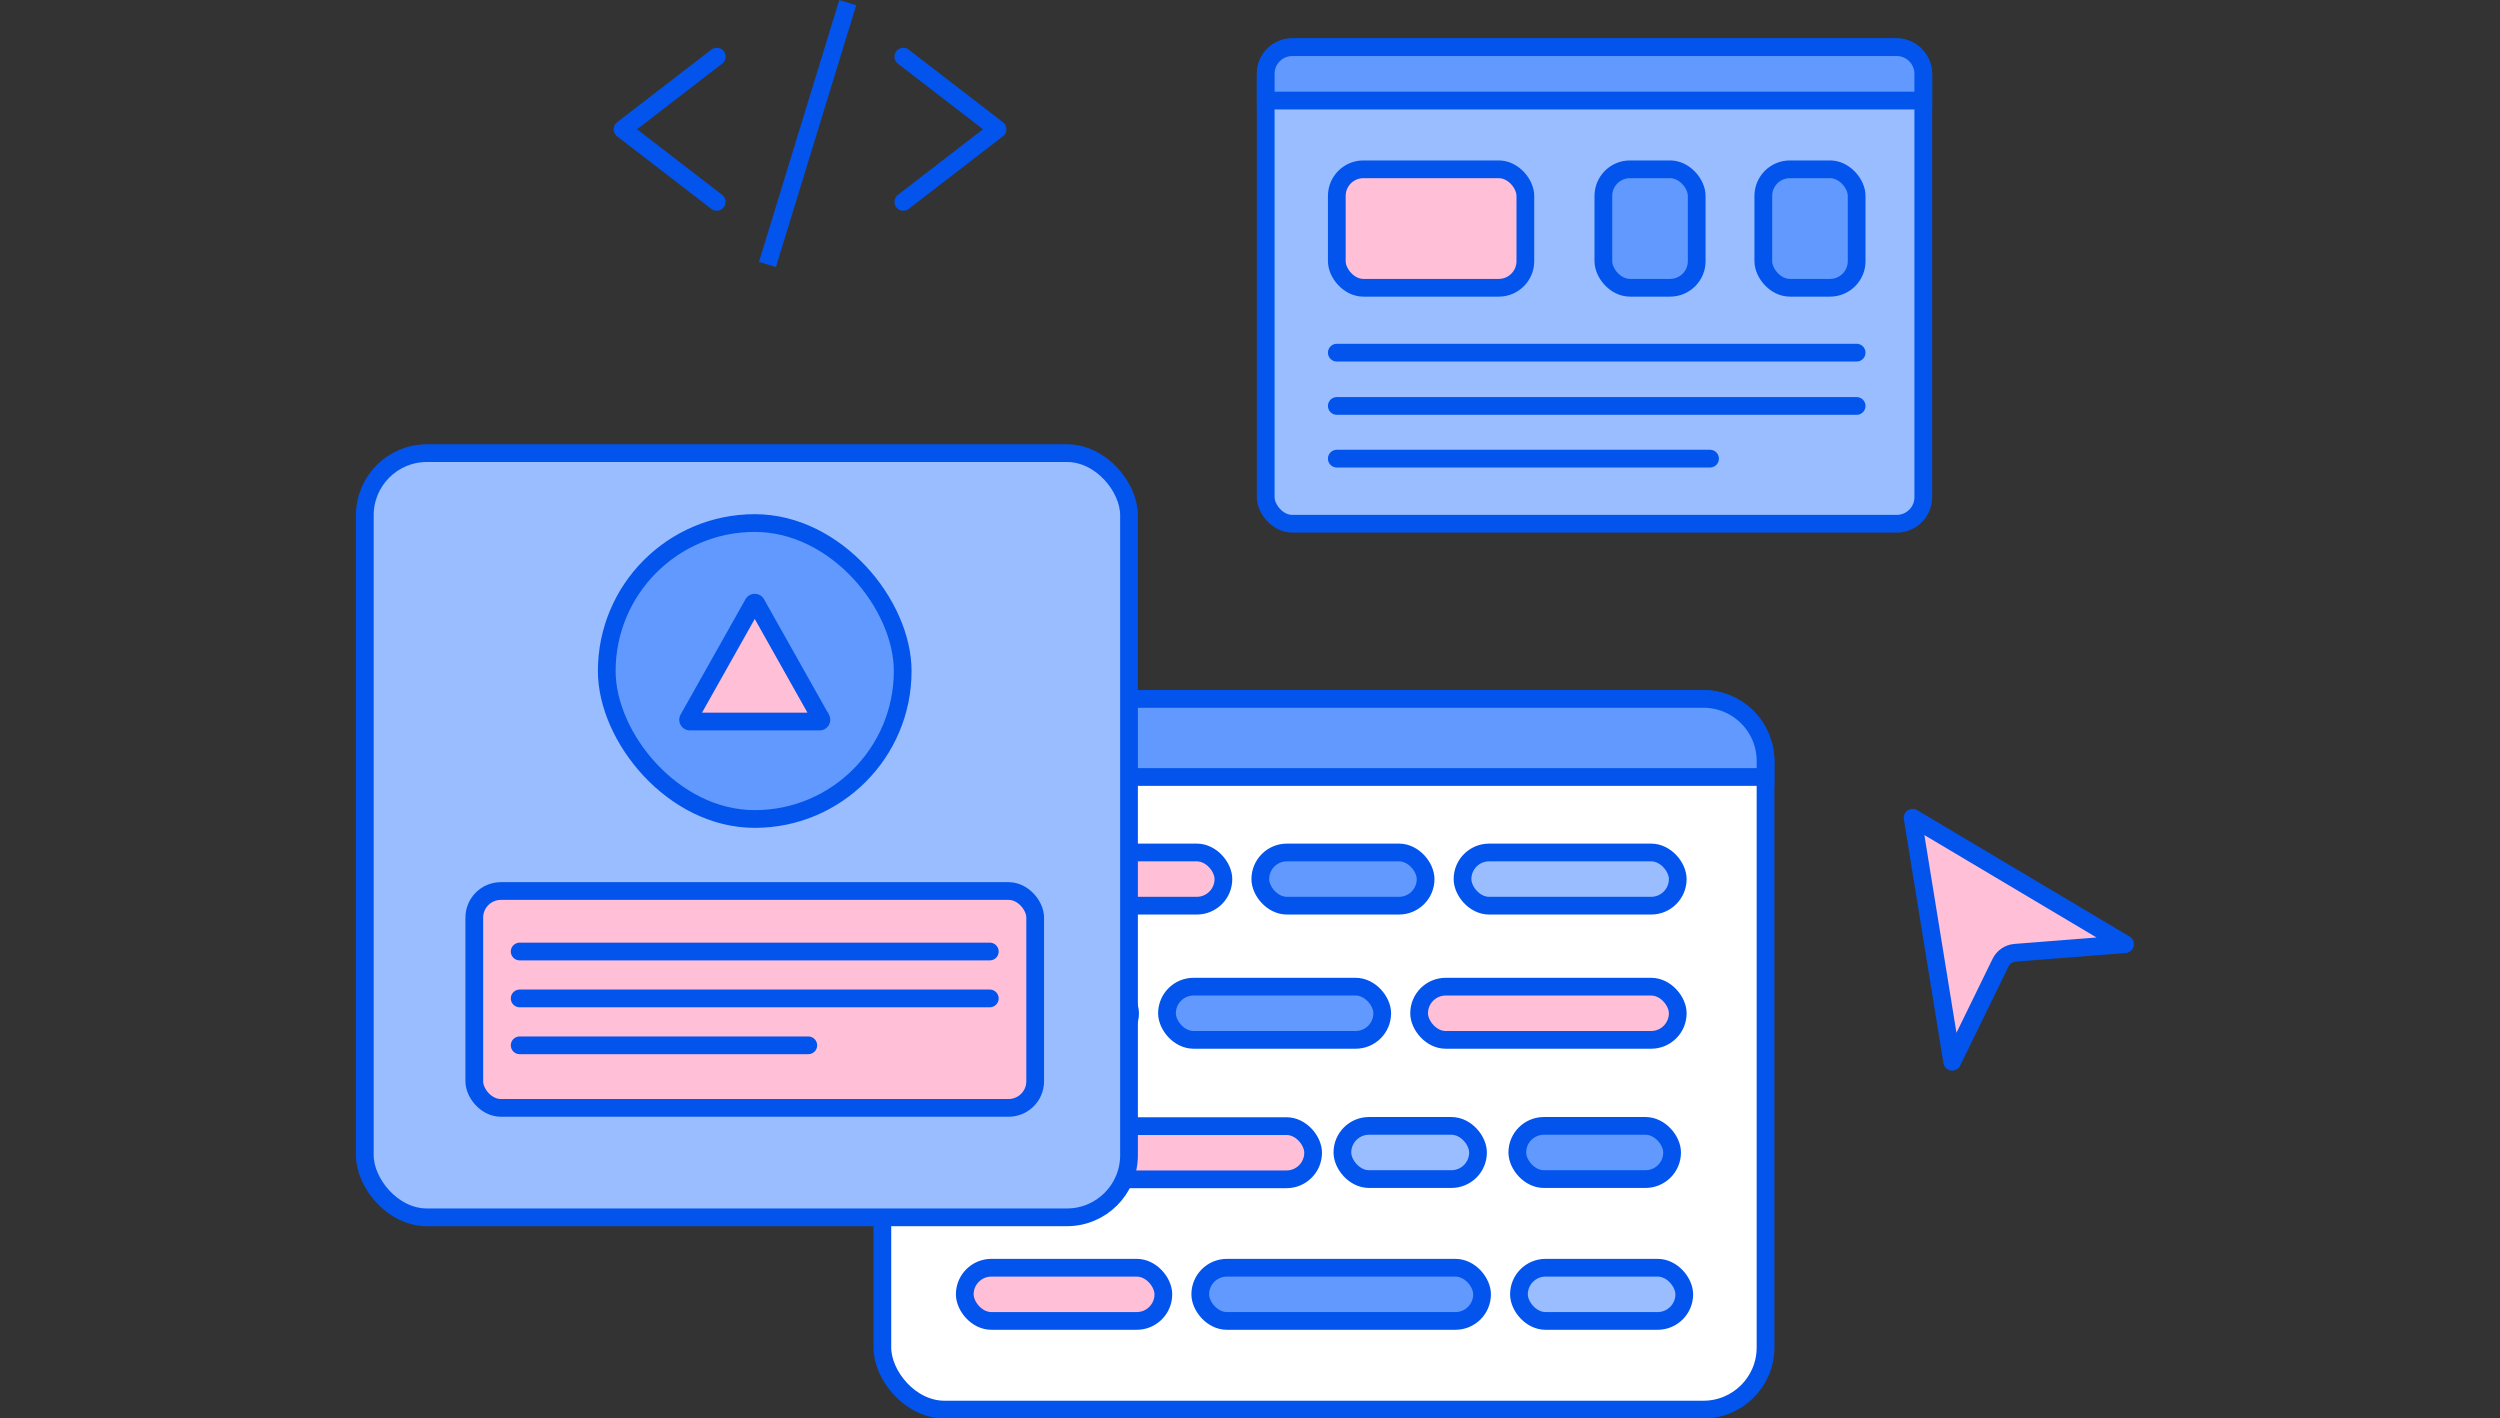 <svg xmlns="http://www.w3.org/2000/svg" width="141" height="80" fill="none" viewBox="0 0 141 80">
  <rect x="0" y="0" width="141" height="80" fill="#333333" stroke="none"/>
  <g stroke="#0254EC" clip-path="url(#a)">
    <rect width="49.811" height="40.081" x="49.765" y="39.419" fill="#fff" rx="3.5"/>
    <path fill="#6199FF" d="M49.765 42.919a3.5 3.5 0 0 1 3.5-3.5h42.811a3.5 3.5 0 0 1 3.5 3.5v.905h-49.81v-.905Z"/>
    <rect width="14.587" height="3" x="54.413" y="48.08" fill="#FFBFD6" rx="1.5"/>
    <rect width="14.587" height="3" x="80.038" y="55.648" fill="#FFBFD6" rx="1.5"/>
    <rect width="19.647" height="3" x="54.413" y="63.513" fill="#FFBFD6" rx="1.5"/>
    <rect width="11.2" height="3" x="54.413" y="71.5" fill="#FFBFD6" rx="1.5"/>
    <rect width="9.323" height="3" x="71.081" y="48.08" fill="#6199FF" rx="1.5"/>
    <rect width="9.323" height="3" x="54.413" y="55.648" fill="#99BDFF" rx="1.5"/>
    <rect width="15.893" height="3" x="67.695" y="71.5" fill="#6199FF" rx="1.5"/>
    <rect width="12.139" height="3" x="82.486" y="48.08" fill="#99BDFF" rx="1.5"/>
    <rect width="12.139" height="3" x="65.818" y="55.648" fill="#6199FF" rx="1.5"/>
    <rect width="8.73" height="3" x="85.576" y="63.5" fill="#6199FF" rx="1.5"/>
    <rect width="7.649" height="3" x="75.711" y="63.5" fill="#99BDFF" rx="1.5"/>
    <rect width="9.323" height="3" x="85.669" y="71.5" fill="#99BDFF" rx="1.5"/>
    <path fill="#FFBFD6" stroke-linejoin="round" d="m107.87 46.12 11.984 7.13-6.201.486c-.353.028-.665.24-.821.558l-2.729 5.59-2.233-13.764Z"/>
    <path d="m47.813.147-4.53 14.77"/>
    <path stroke-linecap="round" stroke-linejoin="round" d="M50.947 11.385 56.26 7.29l-5.313-4.095M40.423 11.385 35.11 7.29l5.313-4.095"/>
    <rect width="37.087" height="26.878" x="71.387" y="2.662" fill="#99BDFF" rx="1.5"/>
    <path fill="#6199FF" d="M71.387 4.162a1.5 1.5 0 0 1 1.5-1.5h34.086a1.5 1.5 0 0 1 1.5 1.5v1.51H71.387v-1.51Z"/>
    <rect width="10.634" height="6.681" x="75.396" y="9.549" fill="#FFBFD6" rx="1.5"/>
    <rect width="5.264" height="6.681" x="90.43" y="9.549" fill="#6199FF" rx="1.5"/>
    <rect width="5.264" height="6.681" x="99.451" y="9.549" fill="#6199FF" rx="1.5"/>
    <path stroke-linecap="round" d="M75.396 19.89h29.319M75.396 22.896h29.319M75.396 25.867h21.05"/>
    <rect width="43.1" height="43.1" x="20.576" y="25.557" fill="#99BDFF" rx="3.5"/>
    <rect width="16.691" height="16.691" x="34.221" y="29.5" fill="#6199FF" rx="8.346"/>
    <path fill="#FFBFD6" d="M46.224 40.694H38.91a.1.1 0 0 1-.087-.149l3.657-6.501a.1.1 0 0 1 .175 0l3.657 6.501a.1.1 0 0 1-.088.15Z"/>
    <rect width="31.634" height="12.23" x="26.75" y="50.254" fill="#FFBFD6" rx="1.5"/>
    <path stroke-linecap="round" d="M29.31 53.665h26.515M29.31 56.311h26.515M29.31 58.956h16.277"/>
  </g>
  <defs>
    <clipPath id="a">
      <path fill="#fff" d="M.77 0h140v80H.77z"/>
    </clipPath>
  </defs>
</svg>
